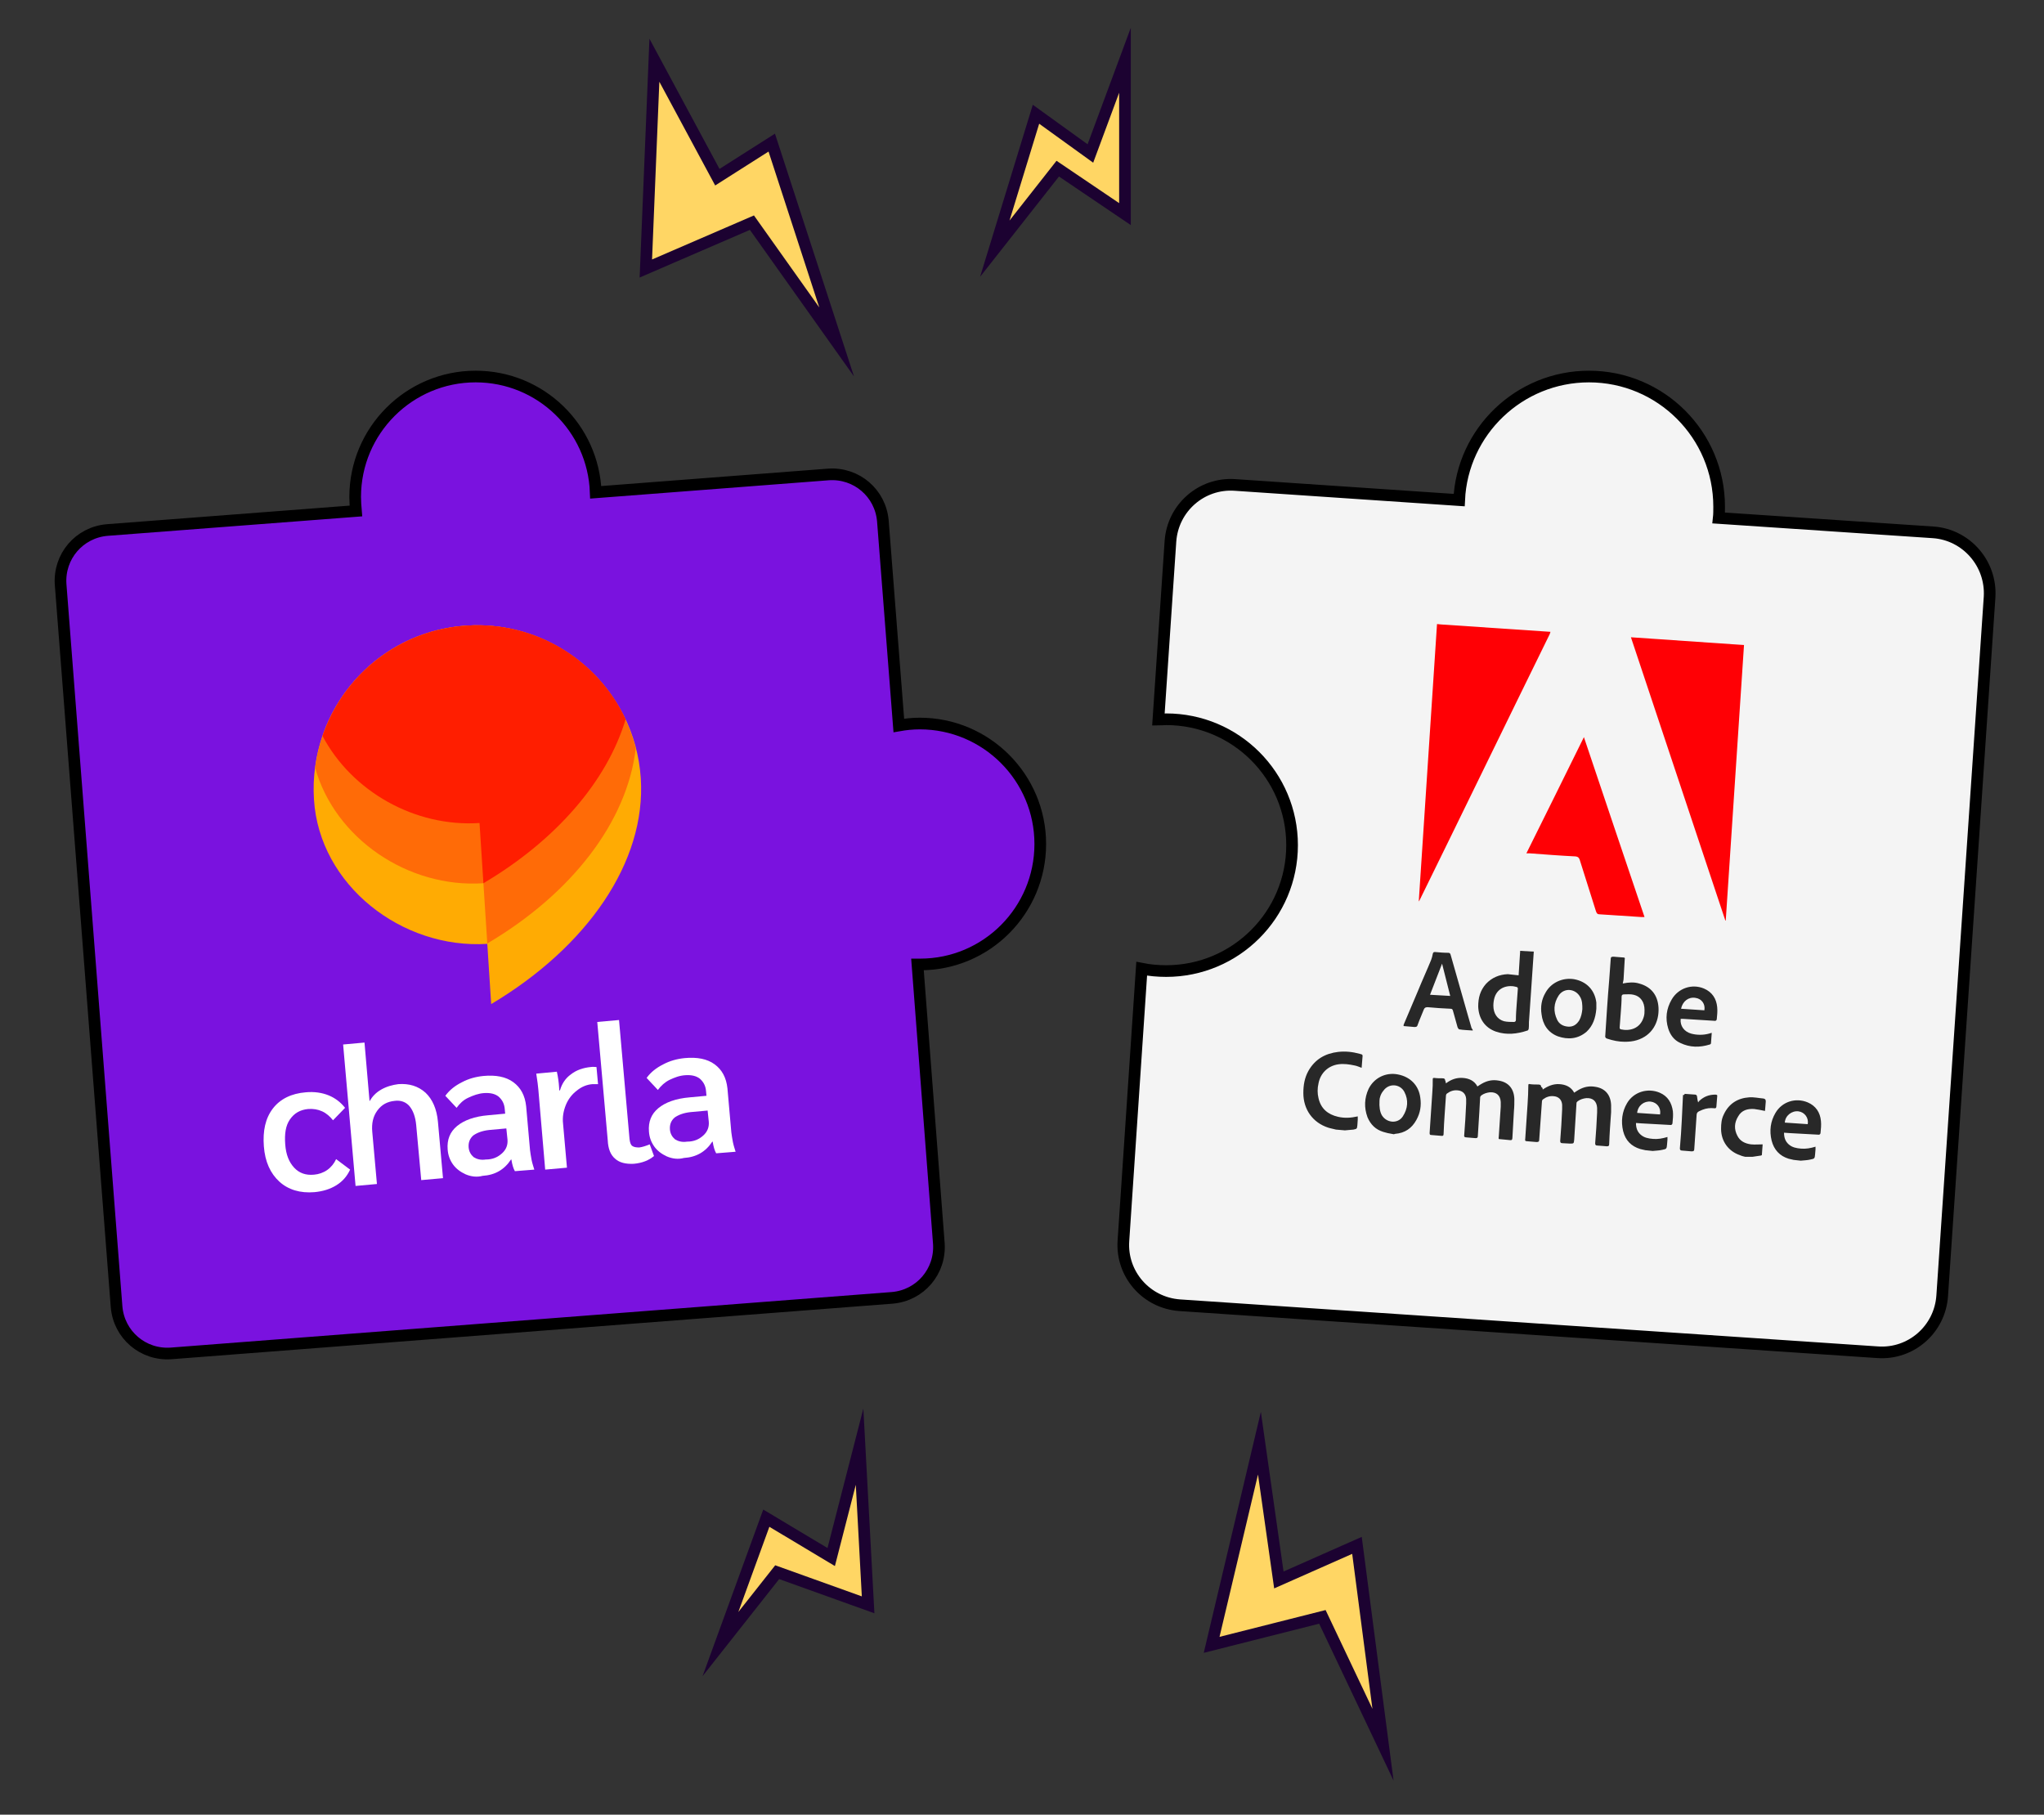 <?xml version="1.0" encoding="utf-8"?>
<!-- Generator: Adobe Illustrator 24.1.2, SVG Export Plug-In . SVG Version: 6.00 Build 0)  -->
<svg version="1.1" id="Layer_1" xmlns="http://www.w3.org/2000/svg" xmlns:xlink="http://www.w3.org/1999/xlink" x="0px" y="0px"
	 width="526px" height="467px" viewBox="0 0 526 467" style="enable-background:new 0 0 526 467;" xml:space="preserve">
<rect x="0" y="0" width="526" height="467" fill="#333333" stroke="none"/>
<style type="text/css">
	.st0{fill:#7A12DF;stroke:#000000;stroke-width:3;stroke-miterlimit:10;}
	.st1{fill:#F4F4F4;stroke:#000000;stroke-width:3;stroke-miterlimit:10;}
	.st2{fill:#FFFFFF;}
	.st3{fill:#FF0005;}
	.st4{fill:#282828;}
	.st5{fill-rule:evenodd;clip-rule:evenodd;fill:#FFAB03;}
	.st6{fill-rule:evenodd;clip-rule:evenodd;fill:#FF6B07;}
	.st7{fill-rule:evenodd;clip-rule:evenodd;fill:#FF1E00;}
	.st8{fill:#FFD664;stroke:#1C0231;stroke-width:3;stroke-miterlimit:10;}
</style>
<g id="puzzle">
	<path class="st0" d="M267.7,217.2c0-17.1-13.9-31-31-31c-1.9,0-3.7,0.2-5.4,0.5l-4.1-52.6c-0.6-7.2-6.8-12.5-14-12l-59.9,4.6
		c-0.6-16.6-14.2-29.8-30.9-29.8c-17.1,0-31,13.9-31,31c0,1.2,0.1,2.4,0.2,3.6l-64,4.9c-7.2,0.6-12.5,6.8-12,14L30,336.3
		c0.6,7.2,6.8,12.5,14,12L229.6,334c7.2-0.6,12.5-6.8,12-14l-5.5-71.8c0.2,0,0.5,0,0.7,0C253.9,248.2,267.7,234.3,267.7,217.2z"/>
	<path class="st1" d="M497.5,137l-55.2-3.7c0.1-0.9,0.1-1.9,0.1-2.9c0-18.5-15-33.5-33.5-33.5c-17.9,0-32.6,14.1-33.4,31.8
		l-57.7-3.9c-8.6-0.6-16,5.9-16.6,14.5l-3.1,45.9c0.7,0,1.3-0.1,2-0.1c17.9,0,32.4,14.5,32.4,32.4s-14.5,32.4-32.4,32.4
		c-2.2,0-4.3-0.2-6.3-0.6l-4.7,70c-0.6,8.6,5.9,16,14.5,16.6L483.2,348c8.6,0.6,16-5.9,16.6-14.5L512,153.6
		C512.5,145,506,137.6,497.5,137z"/>
</g>
<g id="Layer_1_1_">
	<g>
		<g>
			<path class="st2" d="M71.9,304.1c-2.3-2.1-3.7-5.1-4-9.1s0.4-7.2,2.3-9.7s4.8-3.9,8.5-4.2c2.2-0.2,4.2,0.1,5.9,0.8
				c1.7,0.7,3.1,1.8,4.2,3.2l-3.1,3.2c-0.8-1-1.7-1.8-2.8-2.3s-2.3-0.7-3.6-0.6c-2.1,0.2-3.6,1.1-4.7,2.7s-1.4,3.7-1.2,6.4
				s1,4.6,2.3,6s3,2,5.1,1.8c1.2-0.1,2.4-0.5,3.4-1.2s1.8-1.7,2.3-2.8l3.6,2.7c-0.8,1.7-1.9,3-3.5,4s-3.5,1.6-5.7,1.8
				C77.3,307.1,74.2,306.2,71.9,304.1z"/>
			<path class="st2" d="M88.3,268.8l5.5-0.5l1.3,15.1c0.7-1.2,1.6-2.2,3-3s2.9-1.2,4.4-1.4c2.8-0.2,5.1,0.5,7,2.2
				c1.8,1.7,2.9,4.2,3.2,7.5l1.3,14.5l-5.6,0.5l-1.3-14.2c-0.2-2.1-0.8-3.7-1.7-4.8c-0.9-1.1-2.3-1.6-3.8-1.4c-2,0.2-3.4,1-4.5,2.5
				s-1.5,3.3-1.3,5.5l1.2,13.4l-5.5,0.5L88.3,268.8L88.3,268.8z"/>
			<path class="st2" d="M119.8,302.2c-1.3-0.6-2.4-1.4-3.2-2.5c-0.8-1.1-1.3-2.4-1.4-3.9c-0.2-2.5,0.6-4.5,2.4-6s4.5-2.5,8.1-2.8
				l4.3-0.4l-0.1-1.1c-0.1-1.5-0.7-2.5-1.6-3.3c-0.9-0.7-2.1-1-3.7-0.9c-1.5,0.1-2.8,0.6-4.1,1.2s-2.2,1.5-3,2.6l-2.9-3.1
				c1.1-1.5,2.5-2.6,4.3-3.5c1.7-0.9,3.5-1.4,5.5-1.6c3.2-0.3,5.8,0.2,7.7,1.6s3,3.4,3.3,6.2l1,11.3c0.1,0.7,0.2,1.5,0.4,2.5
				s0.5,1.8,0.7,2.5l-5,0.4c-0.4-0.7-0.7-1.7-0.9-3h-0.1c-1.7,2.6-4.1,4-7.3,4.2C122.7,303,121.2,302.8,119.8,302.2z M129.2,296.8
				c1.1-1,1.5-2.2,1.4-3.5l-0.3-2.9l-4.4,0.4c-1.8,0.2-3.1,0.7-4.1,1.4c-0.9,0.8-1.3,1.8-1.2,3.1c0.1,1.1,0.6,1.9,1.3,2.5
				c0.8,0.5,1.8,0.8,3.1,0.6C126.8,298.4,128.1,297.8,129.2,296.8z"/>
			<path class="st2" d="M138.7,282.3c-0.2-2.8-0.5-4.8-0.7-6l5.3-0.5c0.3,1.3,0.5,2.7,0.6,4.3v0.5h0.2c0.5-1.7,1.4-3.1,2.8-4.1
				c1.4-1.1,3.1-1.7,5.1-1.9c0.6-0.1,1.1,0,1.5,0l0.4,4.4c-0.3,0-0.8,0-1.4,0c-1.5,0.1-2.9,0.7-4.1,1.7c-1.2,0.9-2.2,2.2-2.8,3.7
				s-0.9,3.1-0.7,4.8l1,11.3l-5.6,0.5L138.7,282.3z"/>
			<path class="st2" d="M158.3,298.2c-1.2-1-1.8-2.6-1.9-4.7l-2.7-30.5l5.6-0.5l2.7,30.6c0.1,0.9,0.3,1.5,0.7,1.8s1,0.4,1.8,0.4
				c0.8-0.1,1.7-0.4,2.7-0.8l1.1,3c-1.3,1.1-3,1.8-5.2,2C161,299.6,159.4,299.2,158.3,298.2z"/>
			<path class="st2" d="M171.6,297.6c-1.3-0.6-2.4-1.4-3.2-2.5s-1.3-2.4-1.4-3.9c-0.2-2.5,0.6-4.5,2.4-6c1.8-1.5,4.5-2.5,8.1-2.8
				l4.3-0.4l-0.1-1.1c-0.1-1.5-0.7-2.5-1.6-3.3c-0.9-0.7-2.1-1-3.7-0.9s-2.8,0.6-4.1,1.2c-1.2,0.6-2.2,1.5-3,2.6l-2.9-3.1
				c1.1-1.5,2.5-2.6,4.3-3.5c1.7-0.9,3.5-1.4,5.5-1.6c3.2-0.3,5.8,0.2,7.7,1.6s3,3.4,3.3,6.2l1,11.3c0.1,0.7,0.2,1.5,0.4,2.5
				s0.5,1.8,0.7,2.5l-5,0.4c-0.4-0.7-0.7-1.7-0.9-3h-0.1c-1.7,2.6-4.1,4-7.3,4.2C174.5,298.4,173,298.2,171.6,297.6z M181,292.2
				c1.1-1,1.5-2.2,1.4-3.5l-0.3-2.9l-4.4,0.4c-1.8,0.2-3.1,0.7-4.1,1.4c-0.9,0.8-1.3,1.8-1.2,3.1c0.1,1.1,0.6,1.9,1.3,2.5
				c0.8,0.5,1.8,0.8,3.1,0.6C178.6,293.8,179.9,293.2,181,292.2z"/>
		</g>
	</g>
</g>
<g id="Layer_2">
	<g id="Layer_3">
		<path class="st3" d="M392.8,219.6c5-10,9.8-19.8,14.8-29.9c5.2,15.5,10.4,30.9,15.6,46.3c-0.3,0-0.5,0-0.8,0
			c-3.6-0.2-7.1-0.5-10.7-0.7c-0.6,0-0.8-0.2-1-0.8c-1.4-4.4-2.8-8.9-4.2-13.3c-0.2-0.5-0.4-0.7-1-0.8c-4-0.2-7.9-0.5-11.9-0.8
			L392.8,219.6L392.8,219.6z"/>
		<polygon class="st3" points="419.7,164 448.8,166 444.1,236.9 444,236.9 		"/>
		<path class="st3" d="M369.8,160.6c0.3,0,0.7,0.1,1,0.1l28.2,1.9c-0.1,0.2-0.1,0.4-0.2,0.6c-11.2,22.8-22.3,45.7-33.5,68.5
			c-0.1,0.1-0.1,0.2-0.2,0.3L369.8,160.6z"/>
	</g>
	<g id="b_2_">
		<path class="st4" d="M357.1,291.6c-0.4-0.1-0.8-0.2-1.1-0.3c-2-0.6-3.3-1.9-4.1-3.8c-0.9-2.5-0.8-4.9,0.3-7.3
			c1.4-2.8,4.4-4.3,7.5-3.7c3.2,0.6,5.4,2.8,5.8,6c0.3,2,0,3.9-1,5.7c-1.2,2.2-3,3.4-5.5,3.6c-0.1,0-0.2,0.1-0.3,0.1L357.1,291.6
			L357.1,291.6z M355,283.2c-0.1,1.7,0.1,2.9,0.6,3.8c1.2,2,4.1,2.3,5.4,0.3c1.3-2,1.5-4.2,0.4-6.3c-1.1-2.1-4-2.3-5.4-0.3
			C355.3,281.5,355,282.6,355,283.2L355,283.2z M343.8,290.7c-0.7-0.2-1.4-0.3-2-0.5c-4-1.3-6.4-4.7-6.4-8.9c0-2,0.3-3.9,1.3-5.7
			c1.7-3,4.3-4.5,7.7-4.9c1.9-0.2,3.7,0,5.5,0.5c0.8,0.2,0.8,0.2,0.7,1.1l-0.2,2.5c-0.6-0.2-1.2-0.5-1.8-0.6
			c-1.4-0.3-2.8-0.5-4.2-0.3c-2.7,0.4-4.6,2.3-5.1,4.9c-0.3,1.3-0.3,2.6,0,3.8c0.6,2.7,2.4,4.2,5,4.8c1.7,0.4,3.3,0.3,5.1-0.1
			c0,0.3,0,0.6,0,0.8l-0.1,1.5c-0.1,0.9-0.1,0.9-1,1.1c-0.7,0.1-1.5,0.1-2.2,0.2L343.8,290.7L343.8,290.7z M423.4,296
			c-0.4-0.1-0.9-0.2-1.3-0.3c-2.3-0.7-3.8-2.2-4.4-4.6c-0.6-2.5-0.3-5,1-7.2c1.7-2.9,5.3-4,8.4-2.7c2.1,0.9,3.1,2.6,3.4,4.8
			c0.1,1,0,2-0.1,3c0,0.4-0.3,0.6-0.7,0.5c-2.4-0.1-4.9-0.3-7.3-0.4l-1.4-0.1c0,1.2,0.3,2.2,1.2,3c0.9,0.8,2,1,3.2,1.1
			c1.2,0.1,2.4-0.1,3.7-0.5c0,0.2,0,0.4,0,0.7c0,0.4-0.1,0.8-0.1,1.2c-0.1,1.1-0.1,1.2-1.2,1.4c-0.8,0.2-1.6,0.2-2.5,0.3L423.4,296
			L423.4,296z M427.2,286.8c0.3-1.7-0.8-3.1-2.4-3.3c-1.7-0.2-3.3,1-3.5,2.9L427.2,286.8z M461.6,298.5c-0.4-0.1-0.9-0.2-1.3-0.3
			c-2.3-0.7-3.8-2.3-4.4-4.7c-0.6-2.5-0.3-4.9,1-7.1c1.7-2.9,5.2-4,8.3-2.7c2.1,0.9,3.2,2.6,3.4,4.8c0.1,1,0,2-0.1,3
			c0,0.4-0.3,0.6-0.7,0.5c-2.4-0.1-4.9-0.3-7.3-0.4l-1.4-0.1c0,1.2,0.3,2.2,1.2,3c0.9,0.8,2,1,3.2,1.1c1.2,0.1,2.4-0.1,3.7-0.5
			c0,0.2,0,0.4,0,0.7c0,0.4-0.1,0.8-0.1,1.2c-0.1,1.1-0.1,1.2-1.2,1.4c-0.8,0.2-1.6,0.2-2.5,0.3L461.6,298.5L461.6,298.5z
			 M465.2,289.3c0.3-1.6-0.8-3.1-2.4-3.3c-1.7-0.2-3.4,1.1-3.5,2.9L465.2,289.3L465.2,289.3z M449.1,297.7c-0.4-0.1-0.9-0.2-1.3-0.4
			c-3-1-4.9-3.6-4.9-6.8c0-1.3,0.1-2.5,0.7-3.7c1.3-2.8,3.6-4.2,6.5-4.4c1.2-0.1,2.5,0.2,3.7,0.3c0.5,0.1,0.6,0.3,0.6,0.8
			c-0.1,0.8-0.1,1.7-0.2,2.4c-1-0.2-1.9-0.4-2.8-0.5c-1.7-0.1-3.2,0.3-4.1,1.9c-1,1.6-1.1,3.3-0.2,5c0.7,1.4,2,2,3.5,2.2
			c1,0.1,2,0,3,0c-0.1,0.8-0.1,1.8-0.2,2.7c0,0.1-0.2,0.2-0.4,0.2c-0.7,0.1-1.3,0.2-2,0.3L449.1,297.7L449.1,297.7z M372.1,278.8
			c1.3-1,2.7-1.5,4.3-1.4c1.6,0.1,3,0.7,3.8,2.2c0.4-0.3,0.8-0.5,1.1-0.7c1.4-0.8,2.8-1.1,4.4-0.8c2.5,0.4,3.9,2.1,4,4.7
			c0,1,0,2-0.1,3c-0.1,2.3-0.3,4.7-0.4,7c0,0.5-0.2,0.7-0.7,0.6c-0.7-0.1-1.4-0.1-2.1-0.2c-0.8-0.1-0.8,0.1-0.7-0.8l0.5-7.6
			c0-0.4,0-0.8,0-1.2c-0.1-1.7-1.1-2.6-2.8-2.5c-0.8,0.1-1.5,0.3-2.2,0.8c-0.1,0.1-0.3,0.3-0.3,0.5c-0.1,1.2-0.1,2.4-0.2,3.6
			c-0.1,2.1-0.3,4.3-0.4,6.4c0,0.4-0.2,0.5-0.6,0.5c-0.8-0.1-1.6-0.1-2.4-0.2c-0.4,0-0.6-0.2-0.5-0.6c0.2-2.7,0.4-5.4,0.5-8.1
			c0-0.4,0-0.8,0-1.2c-0.1-1.3-0.9-2.1-2.2-2.2c-1-0.1-1.9,0.2-2.7,0.8c-0.2,0.1-0.3,0.4-0.3,0.6c-0.2,3.2-0.5,6.5-0.6,9.7
			c0,0.5-0.1,0.7-0.7,0.6c-0.8-0.1-1.6-0.1-2.4-0.2c-0.5,0-0.5-0.2-0.5-0.6c0.2-3.5,0.5-7,0.7-10.5c0.1-1.1,0.1-2.1,0.1-3.2
			c0-0.4,0.1-0.4,0.4-0.4c0.7,0.1,1.5,0.1,2.2,0.1c0.4,0,0.6,0.2,0.6,0.6C372,278.2,372,278.4,372.1,278.8L372.1,278.8z M397,280.4
			c1.3-0.9,2.7-1.5,4.3-1.4c1.6,0.1,3,0.7,3.8,2.2c0.4-0.3,0.8-0.5,1.1-0.7c1.4-0.8,2.8-1.1,4.4-0.8c2.5,0.4,3.9,2.1,4,4.7
			c0,0.6,0,1.2,0,1.8c-0.2,2.8-0.4,5.5-0.5,8.3c0,0.4-0.2,0.5-0.6,0.5c-0.8-0.1-1.6-0.1-2.5-0.2c-0.4,0-0.5-0.2-0.5-0.6
			c0.2-2.6,0.4-5.3,0.5-7.9c0-0.4,0-0.8,0-1.2c-0.1-1.7-1.1-2.6-2.8-2.5c-0.8,0.1-1.5,0.3-2.2,0.8c-0.1,0.1-0.3,0.3-0.3,0.4
			c-0.2,3.2-0.4,6.3-0.6,9.5c-0.1,1-0.1,1-1.1,1c-0.6,0-1.2-0.1-1.9-0.1c-0.5,0-0.6-0.2-0.6-0.6c0.2-2.7,0.4-5.4,0.5-8.1
			c0-0.4,0-0.8,0-1.2c-0.1-1.3-0.9-2.1-2.2-2.2c-1-0.1-1.9,0.2-2.7,0.8c-0.2,0.1-0.3,0.4-0.3,0.6c-0.2,3.3-0.5,6.5-0.7,9.8
			c0,0.5-0.2,0.6-0.7,0.6c-0.8-0.1-1.6-0.1-2.4-0.2c-0.5,0-0.6-0.2-0.5-0.6c0.2-3,0.4-5.9,0.6-8.9c0.1-1.6,0.2-3.3,0.2-4.9
			c0-0.3,0.1-0.4,0.4-0.3c0.7,0.1,1.5,0.1,2.2,0.1c0.5,0,0.7,0.2,0.7,0.6C397,279.9,397,280.2,397,280.4L397,280.4z M390.8,251
			l0.4-6.3l3.5,0.2l-1.2,17.5c-0.1,0.8,0,1.5-0.1,2.3c0,0.2-0.2,0.5-0.3,0.5c-2.7,0.9-5.4,1.2-8.1,0.3c-2.9-1-4.5-3.4-4.6-6.5
			c0-2.2,0.5-4.1,2-5.8c1.5-1.6,3.4-2.4,5.6-2.5C388.9,250.8,389.8,250.9,390.8,251L390.8,251L390.8,251z M390.3,258.5l0.3-4
			c0-0.2,0-0.4-0.3-0.5c-2-0.6-4.8-0.1-5.7,2.7c-0.2,0.7-0.3,1.4-0.3,2.1c0,2,1,3.5,2.7,4c0.8,0.2,1.8,0.2,2.6,0.2
			c0.3,0,0.5-0.2,0.5-0.5C390.1,261.1,390.2,259.8,390.3,258.5L390.3,258.5L390.3,258.5z M417.6,253.1c1.5-0.3,2.9-0.4,4.2,0
			c3,0.8,4.8,2.9,5,6.2c0.2,3.7-1.6,7.2-5.6,8.4c-1,0.3-2,0.4-3.1,0.4c-1.5,0-3-0.3-4.5-0.8c-0.4-0.1-0.6-0.4-0.5-0.8
			c0.3-4.7,0.6-9.5,1-14.2c0.1-1.8,0.3-3.6,0.4-5.5c0-0.5,0.2-0.6,0.7-0.6c0.8,0.1,1.6,0.1,2.5,0.2c0.4,0,0.5,0.1,0.4,0.5
			c-0.1,1.7-0.2,3.5-0.3,5.2L417.6,253.1L417.6,253.1L417.6,253.1z M417.1,260.4l-0.3,4c0,0.2,0,0.4,0.3,0.5c2.2,0.5,5-0.1,5.9-3.2
			c0.2-0.6,0.2-1.2,0.2-1.8c0-2-1-3.5-2.8-3.9c-0.8-0.2-1.7-0.1-2.5-0.1c-0.4,0-0.6,0.2-0.6,0.6
			C417.3,257.8,417.2,259.1,417.1,260.4L417.1,260.4z M379,265.2c-1.2-0.1-2.4-0.1-3.5-0.3c-0.1,0-0.3-0.3-0.4-0.5
			c-0.4-1.4-0.8-2.9-1.2-4.3c-0.1-0.4-0.3-0.5-0.6-0.5c-2-0.1-3.9-0.2-5.9-0.4c-0.5,0-0.8,0.1-1,0.6c-0.5,1.3-1.1,2.6-1.6,4
			c-0.1,0.4-0.3,0.5-0.8,0.5c-0.8-0.1-1.5-0.1-2.3-0.2c-0.6,0-0.6-0.1-0.4-0.6c1.2-2.8,2.4-5.7,3.6-8.5c1.1-2.7,2.3-5.3,3.4-8
			c0.2-0.5,0.3-1,0.4-1.5c0.1-0.4,0.2-0.5,0.6-0.5c1.1,0.1,2.2,0.2,3.4,0.2c0.4,0,0.5,0.2,0.6,0.5c1.5,5.3,3,10.5,4.5,15.8
			c0.3,1,0.6,2.1,0.9,3.1C378.9,264.8,379,265,379,265.2L379,265.2z M368,256l5.2,0.3l-2.1-8.3C370,250.8,369,253.4,368,256z
			 M410.8,259.6c-0.2,2.4-0.9,4.4-2.5,5.9c-2.2,1.9-4.8,2.1-7.4,1.2c-2.6-1-3.9-3.1-4.2-5.7c-0.3-1.9,0-3.8,1-5.5
			c1.4-2.6,4.4-4,7.4-3.5c3.2,0.6,5.3,2.8,5.7,6C410.8,258.5,410.8,259.2,410.8,259.6L410.8,259.6z M407.2,259.7
			c0-1.1,0-2.2-0.6-3.2c-1.2-2.1-4.1-2.4-5.5-0.3c-1.3,2-1.4,4.1-0.4,6.2c0.5,1.1,1.5,1.7,2.8,1.8c1.3,0.1,2.2-0.5,2.9-1.6
			C406.9,261.7,407.1,260.7,407.2,259.7z M432.5,262.2c-0.2,1.8,0.9,3.3,2.7,3.8c1.5,0.4,3.1,0.4,4.6,0c0.2-0.1,0.4-0.1,0.7-0.2
			c-0.1,0.9-0.1,1.8-0.2,2.7c0,0.1-0.2,0.3-0.3,0.3c-2.6,0.8-5.1,0.8-7.6-0.4c-1.6-0.7-2.6-2.1-3.1-3.7c-0.8-2.6-0.5-5.1,0.9-7.5
			c1.7-2.9,5.2-4.1,8.3-2.8c2.1,0.9,3.2,2.6,3.4,4.8c0.1,1,0,2-0.1,3c0,0.4-0.3,0.6-0.7,0.5c-2.7-0.2-5.3-0.3-8-0.5L432.5,262.2
			L432.5,262.2z M432.6,259.6l6,0.4c0.3-1.6-0.7-3-2.3-3.2C434.5,256.5,433,257.7,432.6,259.6L432.6,259.6z M433.5,281.5
			c1,0.1,1.9,0.1,2.8,0.2c0.2,0,0.4,0.3,0.4,0.4c0.1,0.5,0.1,1,0.3,1.6c0.1-0.1,0.2-0.3,0.3-0.4c1.2-1.1,2.5-1.6,4.1-1.6
			c0.4,0,0.6,0.1,0.5,0.5c-0.1,0.8-0.1,1.7-0.2,2.5c0,0.4-0.2,0.6-0.6,0.5c-1-0.1-2,0-3,0.4c-0.3,0.1-0.6,0.3-0.9,0.4
			c-0.4,0.2-0.6,0.5-0.6,1c-0.2,2.9-0.4,5.8-0.6,8.7c0,0.5-0.2,0.6-0.7,0.6c-0.8-0.1-1.6-0.1-2.4-0.2c-0.5,0-0.6-0.2-0.6-0.6
			c0.2-2.5,0.4-5,0.5-7.4c0.1-2.1,0.2-4.2,0.3-6.3C433.5,281.8,433.5,281.7,433.5,281.5L433.5,281.5z"/>
	</g>
</g>
<g id="charla">
	<g id="Layer_x0020_1_1_">
		<g id="_1353384035056_1_">
			<path class="st5" d="M164.9,200.3c-1.5-23.2-21.6-40.8-44.8-39.3s-40.8,21.5-39.3,44.8c1.4,22,22.6,38.5,44.6,37.1l0,0l1,15.5
				C151.1,243.7,166.3,221.8,164.9,200.3L164.9,200.3z"/>
			<path class="st6" d="M81.1,197.6c5.1,18.2,23.9,31,43.3,29.7l0,0l1,15.5c21.7-12.8,36-31.3,38.2-50.2
				c-4.9-19.3-23-32.9-43.6-31.6C99.6,162.3,83.6,178,81.1,197.6L81.1,197.6z"/>
			<path class="st7" d="M83,189.4c7.5,14.2,23.7,23.5,40.4,22.4l0,0l1,15.5c18.6-11,31.8-26.2,36.6-42.2
				c-7.1-15.2-23.1-25.3-40.9-24.1C102.6,162.1,88.3,173.8,83,189.4z"/>
		</g>
	</g>
</g>
<g id="lighting">
	<polygon class="st8" points="266.6,29.4 256,64 272.2,43.4 289.5,55.1 289.5,15.5 280.6,39.5 	"/>
	<polygon class="st8" points="168.4,15.5 166.2,69.1 193.5,57.3 215.3,88 198.6,36.7 184.6,45.6 	"/>
	<polygon class="st8" points="324.1,371.4 311.8,423.3 340.3,416.1 355.9,449 349.2,397.7 329.1,406.6 	"/>
	<polygon class="st8" points="185.4,423.1 197.2,390.7 213.9,400.7 221.2,372.3 223.4,413 200,404.6 	"/>
</g>
</svg>
